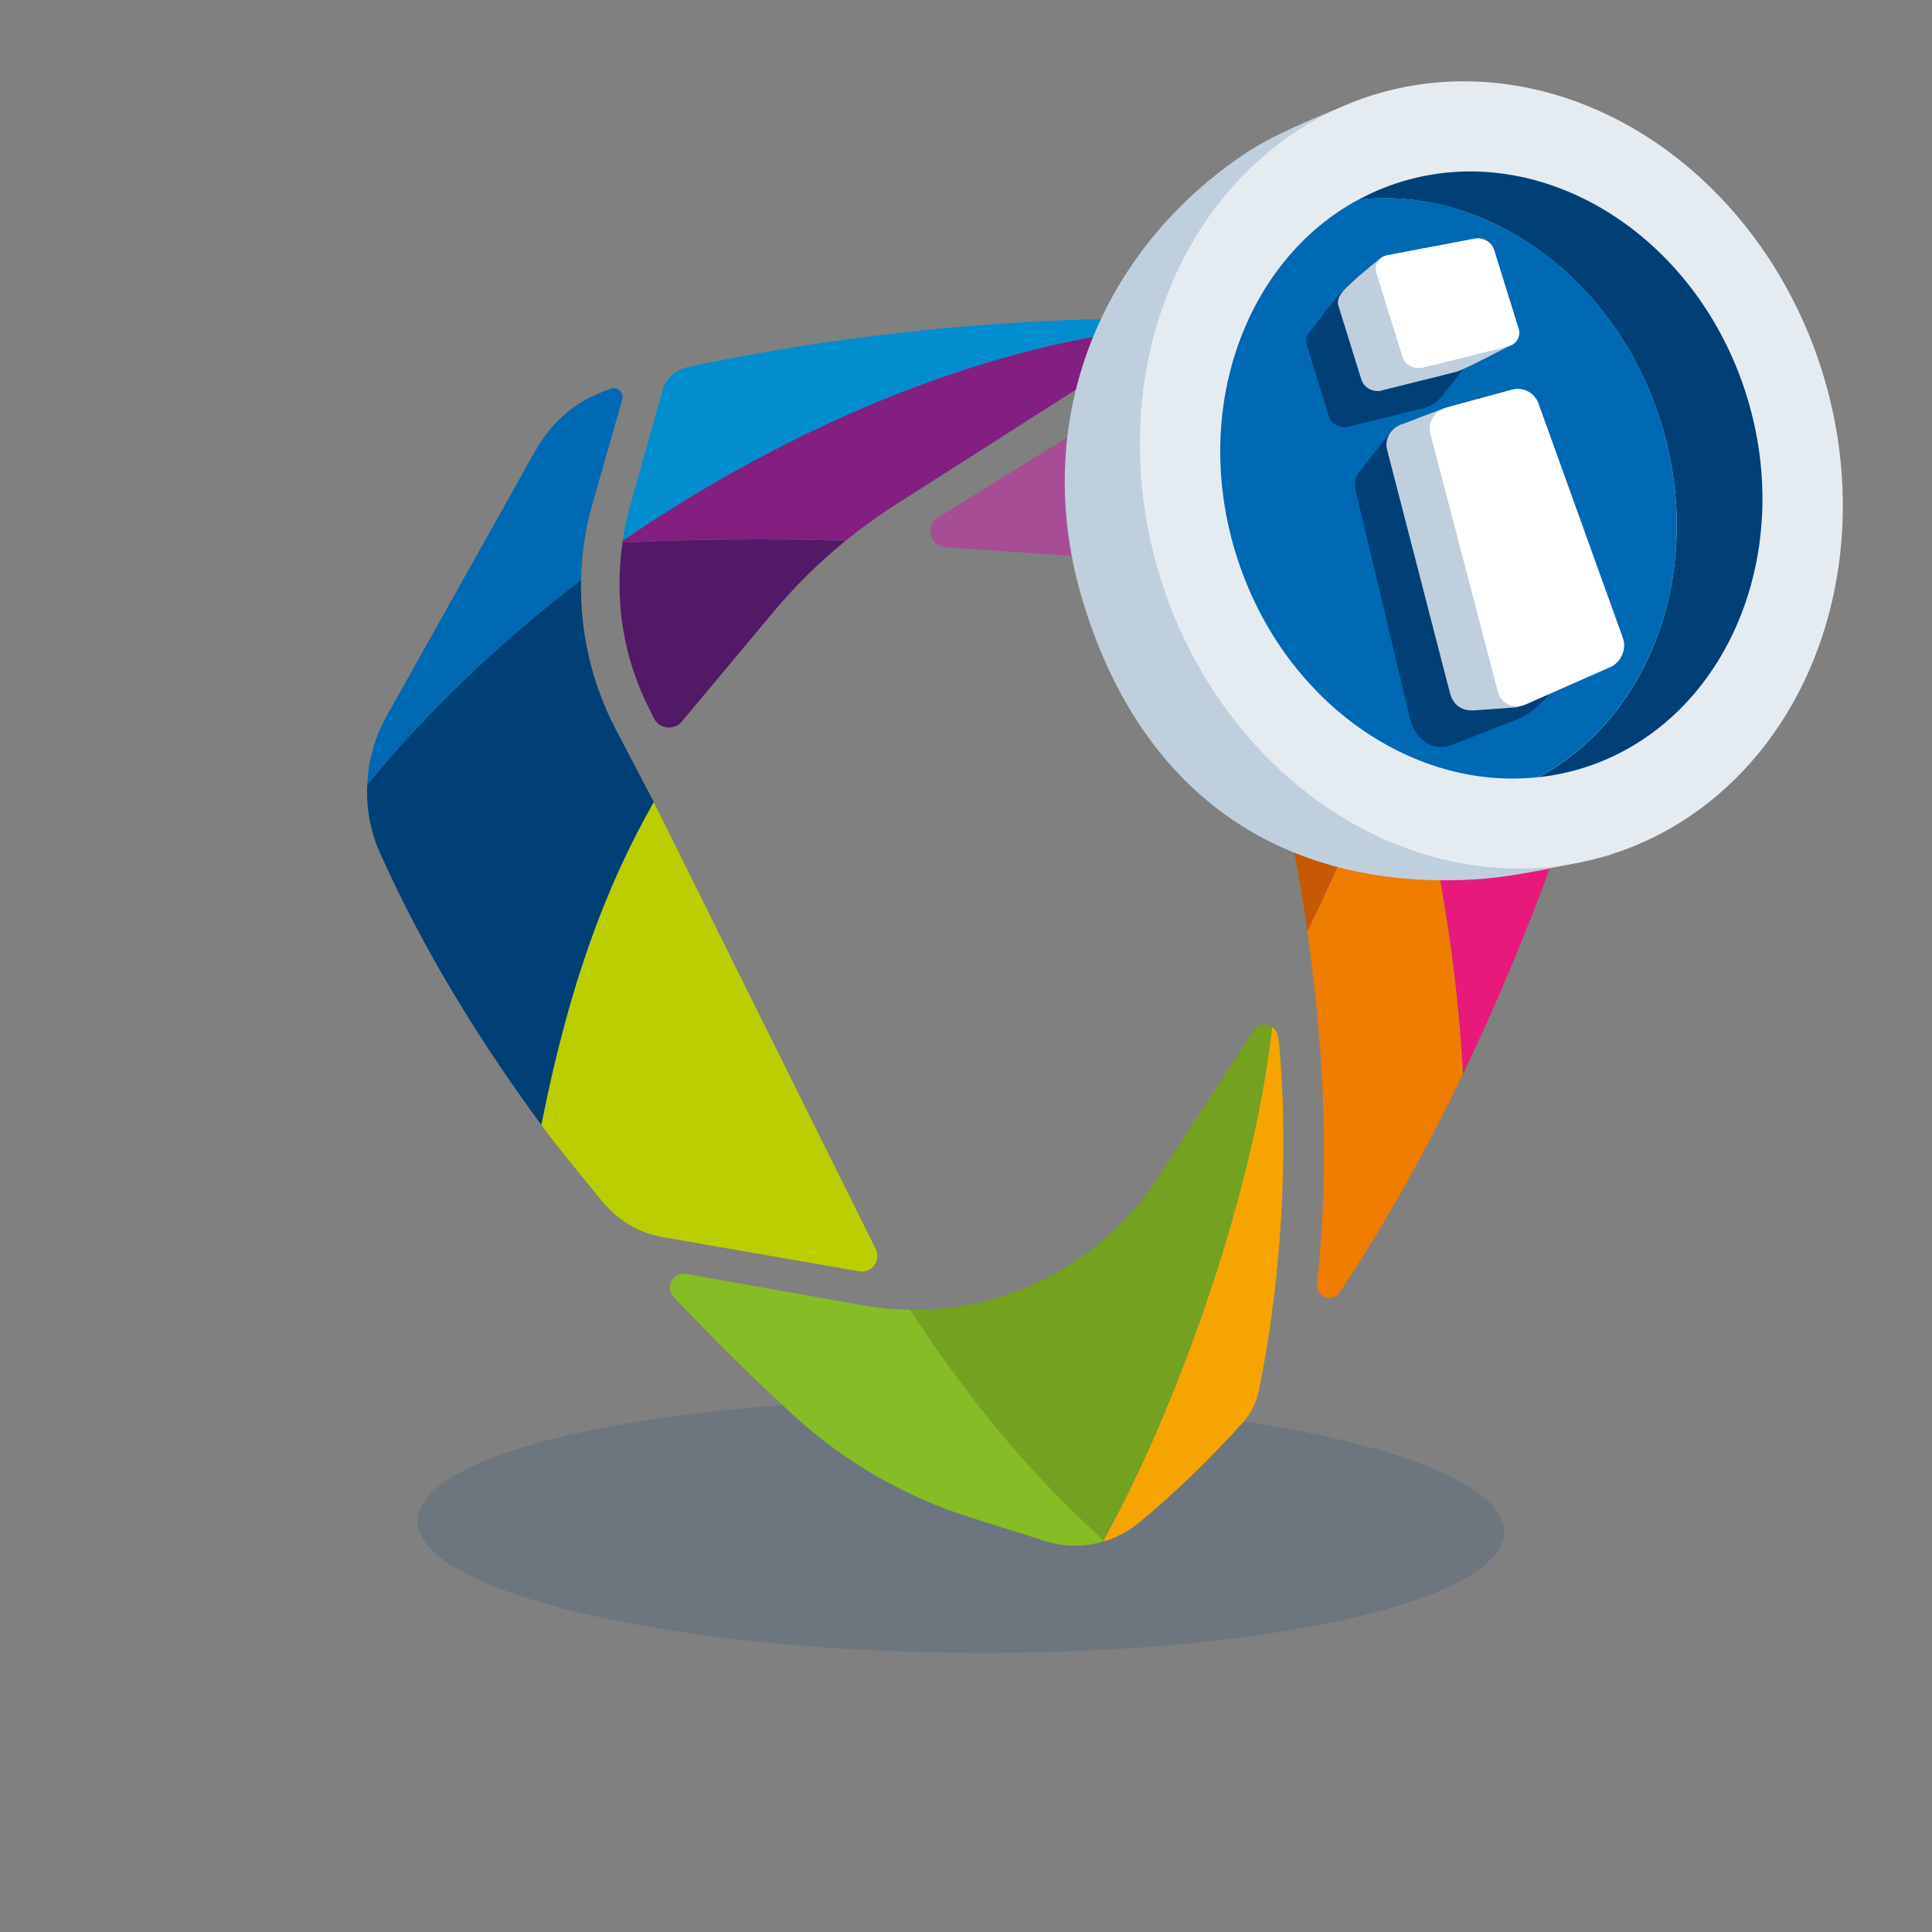 <?xml version="1.0" encoding="UTF-8"?>
<svg id="Iconen" xmlns="http://www.w3.org/2000/svg" viewBox="0 0 141.73 141.73"><rect x="0" y="0" width="141.73" height="141.73" fill="#808080" stroke="none"/>
  <defs>
    <style>
      .cls-1 {
        fill: #f6a500;
      }

      .cls-1, .cls-2, .cls-3, .cls-4, .cls-5, .cls-6, .cls-7, .cls-8, .cls-9, .cls-10, .cls-11, .cls-12, .cls-13, .cls-14, .cls-15, .cls-16, .cls-17, .cls-18, .cls-19, .cls-20, .cls-21 {
        stroke-width: 0px;
      }

      .cls-2 {
        fill: #b70d80;
      }

      .cls-3 {
        fill: #751265;
      }

      .cls-4 {
        fill: #821f81;
      }

      .cls-5 {
        fill: #e71a7b;
      }

      .cls-6 {
        opacity: .15;
      }

      .cls-6, .cls-9 {
        fill: #004077;
      }

      .cls-7 {
        fill: #ee7d00;
      }

      .cls-8 {
        fill: #74a120;
      }

      .cls-10 {
        fill: #c75805;
      }

      .cls-11 {
        fill: #86bc25;
      }

      .cls-12 {
        fill: #0069b3;
      }

      .cls-13 {
        fill: #e5ecf1;
      }

      .cls-14 {
        fill: #0069b3;
      }

      .cls-15 {
        fill: #004077;
      }

      .cls-16 {
        fill: #a74d96;
      }

      .cls-17 {
        fill: #fff;
      }

      .cls-18 {
        fill: #511966;
      }

      .cls-19 {
        fill: #bbce00;
      }

      .cls-20 {
        fill: #bfcfdd;
      }

      .cls-21 {
        fill: #008ece;
      }
    </style>
  </defs>
  <ellipse class="cls-6" cx="70.49" cy="111.98" rx="9.27" ry="39.86" transform="translate(-42.22 181.29) rotate(-89.4)"/>
  <g>
    <path class="cls-2" d="M103.46,49.67c1.61-5.01,2.93-10.09,3.83-15.09,2.77,2.87,5.55,6.2,7.86,9.83,1.86,2.95,2.3,6.6,1.3,9.96v.02c-.26.88-1.24,1.31-2.05.89l-10.93-5.61Z"/>
    <path class="cls-5" d="M114.54,61.35c-1.77,5.02-4.16,11.08-7.22,17.44-.24-4.6-1.16-15.29-4.66-26.59l10.52,5.65c1.25.67,1.83,2.16,1.35,3.5Z"/>
    <path class="cls-3" d="M107.29,34.58c-.91,5-2.22,10.08-3.83,15.09l-1.97-1.01c-2.9-8.16-7.25-16.33-13.72-22.47,1.27-.8,2.33-1.45,3.08-1.91.79-.49,1.75-.67,2.64-.41,1.46.41,2.83,1.09,4.05,2.02,2.46,1.89,6.1,4.9,9.76,8.69Z"/>
    <path class="cls-7" d="M96.61,94.19c.79-7.09.75-15.77-.71-25.86,2.5-5.1,4.79-10.56,6.72-16.15l.04.02c3.49,11.29,4.42,21.99,4.66,26.59-2.54,5.27-5.54,10.75-9.04,16.01-.53.79-1.77.35-1.67-.6Z"/>
    <path class="cls-10" d="M95.91,68.33c-.88-6.13-2.28-12.75-4.33-19.87-.29-.99.59-1.88,1.49-1.41l9.55,5.13c-1.93,5.6-4.22,11.06-6.72,16.15Z"/>
    <path class="cls-16" d="M87.77,26.2c6.47,6.13,10.81,14.3,13.72,22.47l-7.72-3.95c-4.31-2.21-9.01-3.52-13.84-3.85l-10.6-.73c-1.12-.08-1.48-1.57-.53-2.17,4.7-2.91,13.65-8.47,18.97-11.76Z"/>
    <path class="cls-4" d="M84.96,24.73l-19.27,12.3c-1.27.81-2.49,1.7-3.66,2.64-5.2-.15-10.77-.15-16.38.14,0-.05.02-.11.02-.15,19.28-13.14,34.98-15.26,39.25-15.59.14,0,.26-.02.36-.03.02.19-.02.38-.15.54-.05.06-.1.11-.18.16Z"/>
    <path class="cls-21" d="M50.35,26.95c7.93-1.7,19.85-3.56,34.21-3.6.03,0,.06.02.09.02.38.04.62.34.64.67-.1,0-.22.02-.36.03-4.27.33-19.98,2.45-39.25,15.59.12-.78.27-1.56.48-2.32l2.44-8.71c.23-.84.91-1.48,1.76-1.67Z"/>
    <path class="cls-1" d="M80.96,112.98c5.4-9.75,11.01-25.44,12.36-37.64.24.17.42.45.46.8.5,4.57.84,14.66-1.43,25.87-.18.88-.59,1.7-1.19,2.36-2.38,2.64-4.92,5.12-7.63,7.35-.75.62-1.6,1.06-2.48,1.34-.03-.02-.06-.05-.08-.07Z"/>
    <path class="cls-8" d="M84.98,86.33l6.97-10.73c.34-.54.95-.56,1.37-.26-1.35,12.2-6.96,27.89-12.36,37.64-3.55-3.16-8.81-8.59-14.2-16.9,7.24.12,14.16-3.5,18.22-9.75Z"/>
    <path class="cls-11" d="M66.76,96.08c5.39,8.31,10.65,13.74,14.2,16.9-.02.04-.02.07-.04.11-1.35.4-2.8.41-4.18-.02l-5.52-1.74c-4.81-1.52-9.24-4.06-12.98-7.48-2.48-2.27-5.52-5.21-8.82-8.7-.66-.71-.05-1.87.9-1.7l13.07,2.32c1.12.2,2.24.3,3.37.32Z"/>
    <path class="cls-18" d="M45.65,39.81c5.61-.28,11.17-.29,16.38-.14-1.94,1.58-3.74,3.35-5.35,5.29l-6.66,7.97c-.57.68-1.64.56-2.04-.23l-.3-.6c-1.96-3.8-2.64-8.11-2.01-12.29Z"/>
    <path class="cls-19" d="M47.95,58.83l16.28,32.77c.44.85-.28,1.84-1.22,1.66l-14.48-2.52c-1.72-.32-3.25-1.26-4.36-2.62-1.31-1.61-3.18-3.85-4.46-5.6,2.05-10.37,4.75-17.52,8.25-23.69Z"/>
    <path class="cls-14" d="M45.65,29.31l-2.16,7.55c-.54,1.86-.82,3.76-.86,5.67-7.52,5.74-12.75,11.46-15.69,15.03.08-1.75.56-3.5,1.44-5.06l10.89-19.43c.78-1.39,1.85-2.56,3.14-3.42.69-.46,1.65-.86,2.4-1.14.5-.17.98.28.83.8Z"/>
    <path class="cls-15" d="M39.71,82.52c-4.42-6-8.61-12.73-11.83-19.94-.71-1.59-1.02-3.3-.94-5.01,2.93-3.58,8.17-9.3,15.69-15.03-.1,3.78.76,7.56,2.54,10.96l2.79,5.33c-3.5,6.17-6.2,13.32-8.25,23.69Z"/>
  </g>
  <g>
    <path class="cls-20" d="M91.61,11.08c-10.91,7.16-16.24,19.96-12.1,33.27,4.64,14.99,15.7,20.95,28.75,20.16,3.73-.22,9.83-1.79,9.83-1.79L100.72,6.98s-6.27,2.24-9.11,4.11Z"/>
    <ellipse class="cls-13" cx="109.4" cy="34.85" rx="25.43" ry="29.19" transform="translate(-5.41 34.12) rotate(-17.31)"/>
    <g>
      <path class="cls-9" d="M102.71,13.36c-1.07.33-2.09.77-3.05,1.29,9.38-1.04,18.86,5.69,22.18,16.33,3.31,10.64-.67,21.57-8.98,26.04,1.08-.12,2.17-.34,3.24-.67,10.34-3.22,15.72-15.46,12.03-27.33-3.7-11.87-15.08-18.88-25.42-15.66Z"/>
      <path class="cls-12" d="M121.84,30.97c-3.31-10.64-12.8-17.37-22.18-16.33-8.31,4.47-12.29,15.4-8.98,26.04,3.31,10.64,12.8,17.37,22.18,16.33,8.31-4.47,12.29-15.4,8.98-26.04Z"/>
    </g>
    <g>
      <g>
        <path class="cls-9" d="M109.26,30.88c-.26-.73-1.07-1.15-1.84-.94l-4.59,1.25c-.37.1-.67.31-.87.59-.26.35-2.13,2.67-2.34,2.98-.21.33-.29.75-.19,1.15l4.03,16.91c.48,1.56,1.72,2.43,3.31,1.72l4.49-1.75c.69-.3,1.31-.73,1.84-1.27,1.15-1.16,1.88-2.79,1.99-3.04.17-.37.2-.8.06-1.2l-5.91-16.41Z"/>
        <path class="cls-9" d="M98.93,31.29l5.6-1.37c.28-.07.83-.39,1-.58.53-.59,2.09-2.63,2.22-2.8.17-.24.24-.55.14-.86l-1.53-4.91c-.17-.54-.76-.89-1.33-.78l-6.08,1.15c-.31.06-.53.26-.71.46-.42.47-2.09,2.64-2.24,2.85-.17.23-.24.54-.14.85l1.63,5.25c.18.57.83.91,1.44.76Z"/>
      </g>
      <g>
        <path class="cls-20" d="M112.84,29.58c-.28-.77-1.12-1.21-1.93-.99l-4.81,1.31c-.26.07-3.16,1.19-3.16,1.19-.87.24-1.4,1.09-1.18,1.92l4.6,17.8c.24.9.84,1.37,1.81,1.3,1.53-.1,3.13-.23,3.13-.23.32-.1.56-.19.65-.23l6.15-2.72c.81-.36,1.23-1.33.94-2.14l-6.2-17.23Z"/>
        <path class="cls-20" d="M101.38,28.64l5.44-1.36c.55-.14,3.84-1.87,3.84-1.87.59-.15.91-.72.74-1.29l-1.8-5.78c-.18-.57-.8-.94-1.4-.82l-6.38,1.21c-.07.01-.22.05-.43.12,0,0-1.38,1.07-2.42,2.06-.48.46-.97.94-.78,1.54l1.68,5.4c.19.6.87.96,1.51.8Z"/>
      </g>
      <g>
        <path class="cls-17" d="M118.11,48.94l-6.15,2.72c-.9.4-1.85-.02-2.08-.92l-4.95-18.92c-.22-.84.31-1.68,1.18-1.92l4.81-1.31c.81-.22,1.65.22,1.93.99l6.2,17.23c.29.81-.13,1.78-.94,2.14Z"/>
        <path class="cls-17" d="M110.66,25.41l-6.27,1.56c-.65.16-1.33-.2-1.51-.8l-1.91-6.14c-.19-.6.2-1.19.85-1.32l6.38-1.21c.6-.11,1.22.26,1.4.82l1.8,5.78c.18.57-.15,1.14-.74,1.29Z"/>
      </g>
    </g>
  </g>
</svg>